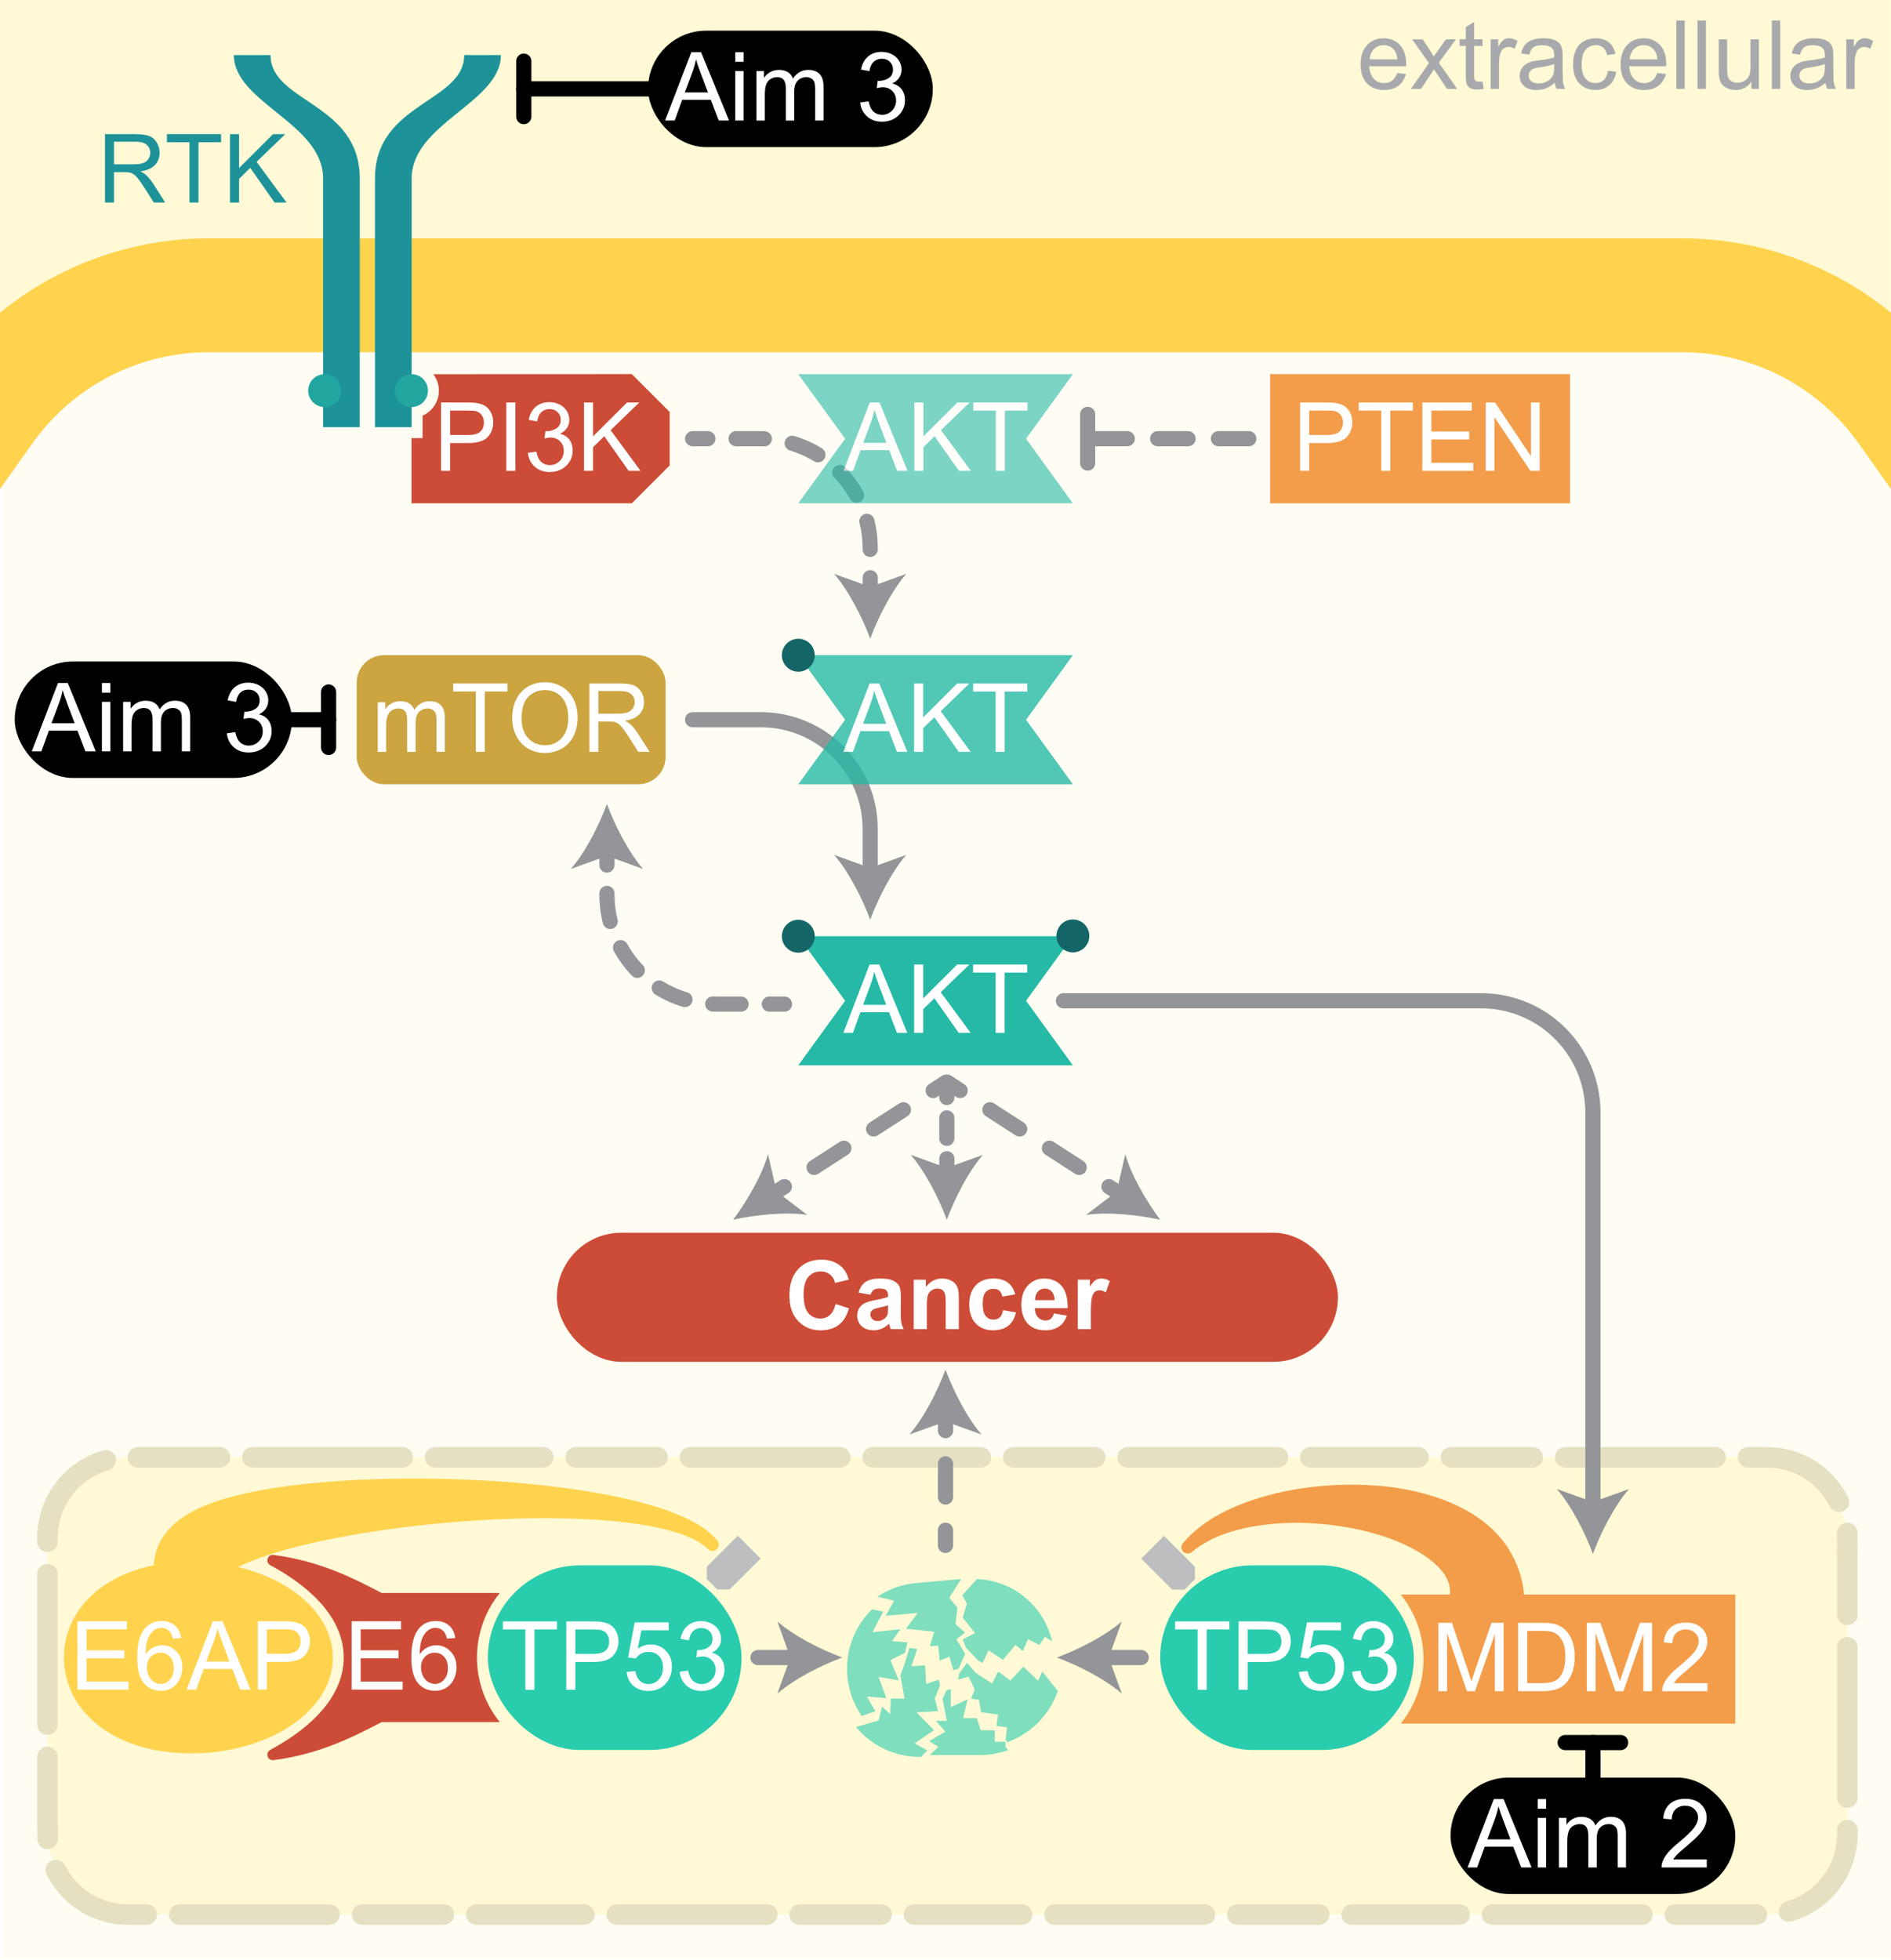 <?xml version="1.0" encoding="UTF-8"?>
<svg xmlns="http://www.w3.org/2000/svg" xmlns:xlink="http://www.w3.org/1999/xlink" id="Layer_1" width="2.2in" height="2.28in" viewBox="0 0 158.4 164.189">
  <defs>
    <filter id="outer-glow-1" x="62.681" y="50.672" width="8.4" height="8.4">
      <feOffset dx="0" dy="0"></feOffset>
      <feGaussianBlur result="blur" stdDeviation=".916"></feGaussianBlur>
      <feFlood flood-color="#fff" flood-opacity="1"></feFlood>
      <feComposite in2="blur" operator="in"></feComposite>
      <feComposite in="SourceGraphic"></feComposite>
    </filter>
    <filter id="outer-glow-2" x="62.681" y="74.192" width="8.4" height="8.4">
      <feOffset dx="0" dy="0"></feOffset>
      <feGaussianBlur result="blur-2" stdDeviation=".916"></feGaussianBlur>
      <feFlood flood-color="#fff" flood-opacity="1"></feFlood>
      <feComposite in2="blur-2" operator="in"></feComposite>
      <feComposite in="SourceGraphic"></feComposite>
    </filter>
    <filter id="outer-glow-3" x="85.721" y="74.192" width="8.4" height="8.4">
      <feOffset dx="0" dy="0"></feOffset>
      <feGaussianBlur result="blur-3" stdDeviation=".916"></feGaussianBlur>
      <feFlood flood-color="#fff" flood-opacity="1"></feFlood>
      <feComposite in2="blur-3" operator="in"></feComposite>
      <feComposite in="SourceGraphic"></feComposite>
    </filter>
  </defs>
  <path d="M0,32.86c4.33-5.123,10.712-8.124,17.484-8.124h123.432c6.772,0,13.154,3.001,17.484,8.124V0H0v32.86Z" fill="#fffad5"></path>
  <path d="M141.075,24.577H17.643c-6.772,0-13.154,3.001-17.484,8.124v131.329h158.4V32.701c-4.33-5.122-10.712-8.124-17.484-8.124Z" fill="#fffdf3"></path>
  <path d="M8.78,16.966v-5.727h2.539c.51,0,.898.051,1.164.154s.478.285.637.545.238.548.238.863c0,.406-.131.749-.395,1.027s-.669.456-1.219.531c.201.096.353.191.457.285.221.203.431.457.629.762l.996,1.559h-.953l-.758-1.191c-.221-.344-.404-.607-.547-.789s-.272-.31-.385-.383-.229-.123-.346-.152c-.086-.018-.227-.027-.422-.027h-.879v2.543h-.758ZM9.537,13.766h1.629c.346,0,.617-.036.812-.107s.344-.186.445-.344.152-.329.152-.514c0-.271-.098-.494-.295-.668s-.507-.262-.932-.262h-1.812v1.895Z" fill="#1d9399"></path>
  <path d="M15.858,16.966v-5.051h-1.887v-.676h4.539v.676h-1.895v5.051h-.758Z" fill="#1d9399"></path>
  <path d="M19.256,16.966v-5.727h.758v2.84l2.844-2.84h1.027l-2.402,2.32,2.508,3.406h-1l-2.039-2.898-.938.914v1.984h-.758Z" fill="#1d9399"></path>
  <rect x="29.873" y="54.885" width="25.874" height="10.815" rx="2.29" ry="2.29" fill="#cca440"></rect>
  <path d="M31.635,62.983v-4.148h.629v.582c.13-.203.303-.367.519-.49s.462-.185.738-.185c.307,0,.559.064.756.191s.335.306.416.535c.328-.484.755-.727,1.281-.727.412,0,.728.114.949.342s.332.579.332,1.053v2.848h-.699v-2.613c0-.281-.023-.484-.068-.607s-.128-.223-.248-.299-.26-.113-.422-.113c-.291,0-.534.097-.727.291s-.289.504-.289.932v2.41h-.703v-2.695c0-.312-.057-.547-.172-.703s-.302-.234-.562-.234c-.198,0-.381.052-.549.156s-.29.256-.365.457-.113.49-.113.867v2.152h-.703Z" fill="#fff"></path>
  <path d="M39.846,62.983v-5.051h-1.887v-.676h4.539v.676h-1.895v5.051h-.758Z" fill="#fff"></path>
  <path d="M42.9,60.194c0-.951.255-1.695.766-2.232s1.169-.807,1.977-.807c.529,0,1.005.127,1.43.379s.748.605.971,1.057.334.964.334,1.537c0,.581-.117,1.1-.352,1.559s-.566.805-.996,1.041-.893.353-1.391.353c-.539,0-1.021-.13-1.445-.391s-.746-.616-.965-1.066-.328-.927-.328-1.43ZM43.681,60.205c0,.69.185,1.234.557,1.631s.836.596,1.397.596c.57,0,1.04-.201,1.408-.602s.553-.97.553-1.707c0-.466-.079-.873-.236-1.221s-.388-.617-.691-.809-.644-.287-1.022-.287c-.537,0-.998.184-1.385.553s-.58.984-.58,1.846Z" fill="#fff"></path>
  <path d="M49.365,62.983v-5.727h2.539c.51,0,.898.051,1.164.154s.478.285.637.545.238.548.238.863c0,.406-.131.749-.395,1.027s-.669.456-1.219.531c.201.096.353.191.457.285.221.203.431.457.629.762l.996,1.559h-.953l-.758-1.191c-.221-.344-.404-.607-.547-.789s-.272-.31-.385-.383-.229-.123-.346-.152c-.086-.018-.227-.027-.422-.027h-.879v2.543h-.758ZM50.123,59.783h1.629c.346,0,.617-.036.812-.107s.344-.186.445-.344.152-.329.152-.514c0-.271-.098-.494-.295-.668s-.507-.262-.932-.262h-1.812v1.895Z" fill="#fff"></path>
  <path d="M171.832,51.627l-12.239-17.244c-4.295-6.052-11.256-9.647-18.677-9.647H17.484c-7.421,0-14.382,3.595-18.677,9.647l-12.239,17.244" fill="none" stroke="#ffd34e" stroke-miterlimit="10" stroke-width="9.543"></path>
  <path d="M117.048,6.11l.727.09c-.115.424-.327.754-.637.988s-.706.352-1.188.352c-.607,0-1.088-.187-1.443-.56s-.533-.898-.533-1.572c0-.698.18-1.24.539-1.625s.826-.578,1.398-.578c.555,0,1.008.189,1.359.566s.527.909.527,1.594c0,.042-.002.104-.004.188h-3.094c.026.456.155.805.387,1.047s.521.363.867.363c.258,0,.478-.068.66-.203s.327-.352.434-.648ZM114.74,4.973h2.316c-.031-.349-.12-.611-.266-.785-.224-.271-.514-.406-.871-.406-.323,0-.594.108-.815.324s-.342.505-.365.867Z" fill="#a7a9ac"></path>
  <path d="M118.189,7.446l1.516-2.156-1.402-1.992h.879l.637.973c.12.185.216.34.289.465.115-.172.22-.324.316-.457l.699-.981h.84l-1.434,1.953,1.543,2.195h-.863l-.852-1.289-.227-.348-1.09,1.637h-.852Z" fill="#a7a9ac"></path>
  <path d="M124.192,6.817l.102.621c-.197.042-.375.062-.531.062-.255,0-.453-.041-.594-.121s-.239-.187-.297-.318c-.057-.131-.086-.408-.086-.83v-2.387h-.515v-.547h.515v-1.027l.699-.422v1.449h.707v.547h-.707v2.426c0,.201.013.33.037.387.025.057.065.103.121.137.057.034.137.051.24.051.078,0,.182-.009.309-.027Z" fill="#a7a9ac"></path>
  <path d="M124.872,7.446V3.298h.633v.629c.162-.294.31-.488.447-.582s.287-.141.451-.141c.237,0,.478.076.723.227l-.242.652c-.172-.102-.344-.152-.516-.152-.153,0-.291.046-.414.139-.122.092-.209.221-.262.385-.078.25-.117.523-.117.82v2.172h-.703Z" fill="#a7a9ac"></path>
  <path d="M130.251,6.934c-.26.221-.511.377-.752.469-.24.091-.499.137-.775.137-.455,0-.806-.111-1.051-.334-.244-.223-.367-.507-.367-.854,0-.203.047-.389.139-.557.093-.168.214-.303.363-.404.15-.102.318-.178.506-.231.139-.037.347-.072.625-.105.568-.068.986-.148,1.254-.242.003-.096.004-.158.004-.184,0-.287-.066-.488-.199-.606-.18-.159-.446-.238-.801-.238-.33,0-.574.058-.732.174-.157.116-.273.321-.35.615l-.688-.094c.062-.294.166-.532.309-.713.144-.181.351-.32.621-.418.272-.098.585-.146.941-.146.354,0,.643.042.863.125.222.084.385.188.488.315.104.127.178.286.219.478.023.12.035.336.035.648v.938c0,.654.016,1.067.045,1.24.03.173.09.339.178.498h-.734c-.072-.146-.119-.316-.141-.512ZM130.192,5.364c-.255.104-.638.193-1.148.266-.289.042-.493.088-.613.141-.119.052-.212.128-.277.229-.065.1-.098.211-.098.334,0,.188.071.344.213.469.143.125.35.188.623.188.272,0,.512-.059.723-.178s.366-.281.465-.486c.076-.159.113-.393.113-.703v-.258Z" fill="#a7a9ac"></path>
  <path d="M134.7,5.926l.691.09c-.075.477-.269.85-.58,1.119-.31.27-.693.404-1.147.404-.567,0-1.023-.185-1.369-.557-.345-.371-.518-.903-.518-1.596,0-.448.074-.84.223-1.176s.375-.588.678-.756c.304-.168.634-.252.99-.252.451,0,.819.114,1.105.342.287.228.471.551.551.971l-.684.105c-.065-.279-.18-.488-.346-.629-.165-.141-.365-.211-.6-.211-.353,0-.642.127-.863.381-.221.254-.332.656-.332,1.205,0,.557.107.962.32,1.215.214.252.492.379.836.379.276,0,.507-.085.691-.254.185-.169.303-.43.352-.781Z" fill="#a7a9ac"></path>
  <path d="M138.833,6.11l.727.09c-.114.424-.327.754-.637.988s-.705.352-1.188.352c-.606,0-1.088-.187-1.443-.56s-.533-.898-.533-1.572c0-.698.18-1.24.539-1.625s.826-.578,1.398-.578c.555,0,1.008.189,1.359.566s.527.909.527,1.594c0,.042-.001.104-.004.188h-3.094c.026.456.155.805.387,1.047.232.242.521.363.867.363.258,0,.478-.068.66-.203.183-.135.327-.352.434-.648ZM136.524,4.973h2.316c-.031-.349-.12-.611-.266-.785-.225-.271-.514-.406-.871-.406-.322,0-.594.108-.815.324-.22.216-.342.505-.365.867Z" fill="#a7a9ac"></path>
  <path d="M140.427,7.446V1.72h.703v5.727h-.703Z" fill="#a7a9ac"></path>
  <path d="M142.204,7.446V1.72h.703v5.727h-.703Z" fill="#a7a9ac"></path>
  <path d="M146.716,7.446v-.609c-.323.469-.762.703-1.316.703-.245,0-.474-.047-.685-.141s-.37-.211-.473-.353-.175-.316-.217-.521c-.028-.138-.043-.357-.043-.656v-2.57h.703v2.301c0,.367.015.615.043.742.044.185.138.33.281.435s.32.158.531.158.409-.054.594-.162.315-.255.393-.441.115-.457.115-.81v-2.223h.703v4.148h-.629Z" fill="#a7a9ac"></path>
  <path d="M148.43,7.446V1.72h.703v5.727h-.703Z" fill="#a7a9ac"></path>
  <path d="M152.93,6.934c-.261.221-.511.377-.752.469s-.499.137-.775.137c-.456,0-.806-.111-1.051-.334s-.367-.507-.367-.854c0-.203.046-.389.139-.557s.214-.303.363-.404.318-.178.506-.231c.138-.037.347-.072.625-.105.567-.068.985-.148,1.254-.242.003-.096.004-.158.004-.184,0-.287-.066-.488-.199-.606-.18-.159-.446-.238-.801-.238-.331,0-.575.058-.732.174s-.274.321-.35.615l-.688-.094c.062-.294.165-.532.309-.713s.351-.32.621-.418.585-.146.941-.146c.354,0,.642.042.863.125s.384.188.488.315.177.286.219.478c.023.12.035.336.035.648v.938c0,.654.015,1.067.045,1.24s.089.339.178.498h-.734c-.073-.146-.12-.316-.141-.512ZM152.872,5.364c-.255.104-.638.193-1.148.266-.289.042-.493.088-.613.141s-.212.128-.277.229-.098.211-.098.334c0,.188.071.344.213.469s.35.188.623.188c.271,0,.512-.059.723-.178s.366-.281.465-.486c.075-.159.113-.393.113-.703v-.258Z" fill="#a7a9ac"></path>
  <path d="M154.665,7.446V3.298h.633v.629c.161-.294.31-.488.447-.582s.287-.141.451-.141c.237,0,.477.076.723.227l-.242.652c-.172-.102-.344-.152-.516-.152-.153,0-.292.046-.414.139s-.21.221-.262.385c-.078.25-.117.523-.117.82v2.172h-.703Z" fill="#a7a9ac"></path>
  <path d="M52.922,31.34l-16.637.007c.292.385.471.86.471,1.378,0,.93-.562,1.737-1.365,2.095v1.883h-.929v5.46h18.459l3.17-3.17v-4.483l-3.17-3.17Z" fill="#cc4c37"></path>
  <path d="M27.054,35.786V14.951c0-4.612-7.475-6.362-7.475-10.338h3.073c0,3.976,7.475,3.976,7.475,10.338v20.836h-3.073Z" fill="#1d9399"></path>
  <path d="M34.475,35.786s0-16.223,0-20.836c0-4.612,7.475-6.362,7.475-10.338h-3.073c0,3.976-7.475,3.976-7.475,10.338,0,4.612,0,20.836,0,20.836h3.073Z" fill="#1d9399"></path>
  <circle cx="27.183" cy="32.724" r="1.378" fill="#21a6a0"></circle>
  <circle cx="34.463" cy="32.724" r="1.378" fill="#21a6a0"></circle>
  <line x1="27.515" y1="62.616" x2="27.515" y2="57.97" fill="none" stroke="#000" stroke-linecap="round" stroke-linejoin="round" stroke-width="1.272"></line>
  <line x1="27.515" y1="60.293" x2="17.497" y2="60.293" fill="none" stroke="#000" stroke-linecap="round" stroke-linejoin="round" stroke-width="1.272"></line>
  <rect x="54.279" y="2.569" width="23.858" height="9.755" rx="4.878" ry="4.878"></rect>
  <path d="M55.707,10.097l2.199-5.727h.816l2.344,5.727h-.863l-.668-1.734h-2.394l-.629,1.734h-.805ZM57.36,7.746h1.941l-.598-1.586c-.182-.482-.318-.877-.406-1.188-.073.367-.176.732-.309,1.094l-.629,1.68Z" fill="#fff"></path>
  <path d="M61.586,5.179v-.809h.703v.809h-.703ZM61.586,10.097v-4.148h.703v4.148h-.703Z" fill="#fff"></path>
  <path d="M63.36,10.097v-4.148h.629v.582c.13-.203.303-.367.519-.49s.462-.185.738-.185c.307,0,.559.064.756.191s.335.306.416.535c.328-.484.755-.727,1.281-.727.412,0,.728.114.949.342s.332.579.332,1.053v2.848h-.699v-2.613c0-.281-.023-.484-.068-.607s-.128-.223-.248-.299-.26-.113-.422-.113c-.291,0-.534.097-.727.291s-.289.504-.289.932v2.41h-.703v-2.695c0-.312-.057-.547-.172-.703s-.302-.234-.562-.234c-.198,0-.381.052-.549.156s-.29.256-.365.457-.113.49-.113.867v2.152h-.703Z" fill="#fff"></path>
  <path d="M72.055,8.586l.703-.094c.081.398.218.685.412.861s.43.264.709.264c.331,0,.61-.115.838-.344s.342-.513.342-.852c0-.323-.105-.589-.316-.799s-.479-.315-.805-.315c-.133,0-.298.026-.496.078l.078-.617c.047.005.085.008.113.008.299,0,.569-.078.809-.234s.359-.397.359-.723c0-.258-.087-.471-.262-.641s-.4-.254-.676-.254c-.273,0-.501.086-.684.258s-.299.43-.352.773l-.703-.125c.086-.471.281-.836.586-1.096s.684-.389,1.137-.389c.312,0,.6.067.863.201s.464.317.604.549.209.478.209.738c0,.248-.066.473-.199.676s-.33.365-.59.484c.338.078.602.24.789.486s.281.554.281.924c0,.5-.182.924-.547,1.272s-.826.521-1.383.521c-.502,0-.92-.15-1.252-.449s-.521-.688-.568-1.164Z" fill="#fff"></path>
  <line x1="43.869" y1="5.123" x2="43.869" y2="9.77" fill="none" stroke="#000" stroke-linecap="round" stroke-linejoin="round" stroke-width="1.272"></line>
  <line x1="43.869" y1="7.446" x2="55.161" y2="7.446" fill="none" stroke="#000" stroke-linecap="round" stroke-linejoin="round" stroke-width="1.272"></line>
  <rect x="1.219" y="55.416" width="23.221" height="9.755" rx="4.878" ry="4.878"></rect>
  <path d="M2.647,62.943l2.199-5.727h.816l2.344,5.727h-.863l-.668-1.734h-2.394l-.629,1.734h-.805ZM4.3,60.592h1.941l-.598-1.586c-.182-.482-.318-.877-.406-1.188-.073.367-.176.732-.309,1.094l-.629,1.68Z" fill="#fff"></path>
  <path d="M8.526,58.025v-.809h.703v.809h-.703ZM8.526,62.943v-4.148h.703v4.148h-.703Z" fill="#fff"></path>
  <path d="M10.3,62.943v-4.148h.629v.582c.13-.203.303-.367.519-.49s.462-.185.738-.185c.307,0,.559.064.756.191s.335.306.416.535c.328-.484.755-.727,1.281-.727.412,0,.728.114.949.342s.332.579.332,1.053v2.848h-.699v-2.613c0-.281-.023-.484-.068-.607s-.128-.223-.248-.299-.26-.113-.422-.113c-.291,0-.534.097-.727.291s-.289.504-.289.932v2.41h-.703v-2.695c0-.312-.057-.547-.172-.703s-.302-.234-.562-.234c-.198,0-.381.052-.549.156s-.29.256-.365.457-.113.49-.113.867v2.152h-.703Z" fill="#fff"></path>
  <path d="M18.995,61.431l.703-.094c.081.398.218.685.412.861s.43.264.709.264c.331,0,.61-.115.838-.344s.342-.513.342-.852c0-.323-.105-.589-.316-.799s-.479-.315-.805-.315c-.133,0-.298.026-.496.078l.078-.617c.047.005.085.008.113.008.299,0,.569-.078.809-.234s.359-.397.359-.723c0-.258-.087-.471-.262-.641s-.4-.254-.676-.254c-.273,0-.501.086-.684.258s-.299.43-.352.773l-.703-.125c.086-.471.281-.836.586-1.096s.684-.389,1.137-.389c.312,0,.6.067.863.201s.464.317.604.549.209.478.209.738c0,.248-.066.473-.199.676s-.33.365-.59.484c.338.078.602.24.789.486s.281.554.281.924c0,.5-.182.924-.547,1.272s-.826.521-1.383.521c-.502,0-.92-.15-1.252-.449s-.521-.688-.568-1.164Z" fill="#fff"></path>
  <rect x="3.962" y="122.082" width="150.794" height="38.305" rx="6.726" ry="6.726" fill="#fffad5"></rect>
  <path d="M140.317,159.524h6.846c.479,0,.867.381.867.852v.022c0,.47-.388.852-.867.852h-6.846c-.479,0-.867-.381-.867-.852v-.022c0-.47.388-.852.867-.852Z" fill="#e5e0c1"></path>
  <path d="M113.232,159.524h9.038c.479,0,.867.381.867.852v.022c0,.47-.388.852-.867.852h-9.038c-.479,0-.867-.381-.867-.852v-.022c0-.47.388-.852.867-.852Z" fill="#e5e0c1"></path>
  <path d="M125.003,159.524h12.581c.479,0,.867.381.867.852v.022c0,.47-.388.852-.867.852h-12.581c-.479,0-.867-.381-.867-.852v-.022c0-.47.388-.852.867-.852Z" fill="#e5e0c1"></path>
  <path d="M103.653,159.524h6.846c.479,0,.867.381.867.852v.022c0,.47-.388.852-.867.852h-6.846c-.479,0-.867-.381-.867-.852v-.022c0-.47.388-.852.867-.852Z" fill="#e5e0c1"></path>
  <path d="M76.568,159.524h9.038c.479,0,.867.381.867.852v.022c0,.47-.388.852-.867.852h-9.038c-.479,0-.867-.381-.867-.852v-.022c0-.47.388-.852.867-.852Z" fill="#e5e0c1"></path>
  <path d="M88.339,159.524h12.581c.479,0,.867.381.867.852v.022c0,.47-.388.852-.867.852h-12.581c-.479,0-.867-.381-.867-.852v-.022c0-.47.388-.852.867-.852Z" fill="#e5e0c1"></path>
  <path d="M66.989,159.524h6.846c.479,0,.867.381.867.852v.022c0,.47-.388.852-.867.852h-6.846c-.479,0-.867-.381-.867-.852v-.022c0-.47.388-.852.867-.852Z" fill="#e5e0c1"></path>
  <path d="M39.904,159.524h9.038c.479,0,.867.381.867.852v.022c0,.47-.388.852-.867.852h-9.038c-.479,0-.867-.381-.867-.852v-.022c0-.47.388-.852.867-.852Z" fill="#e5e0c1"></path>
  <path d="M51.675,159.524h12.581c.479,0,.867.381.867.852v.022c0,.47-.388.852-.867.852h-12.581c-.479,0-.867-.381-.867-.852v-.022c0-.47.388-.852.867-.852Z" fill="#e5e0c1"></path>
  <path d="M30.325,159.524h6.846c.479,0,.867.381.867.852v.022c0,.47-.388.852-.867.852h-6.846c-.479,0-.867-.381-.867-.852v-.022c0-.47.388-.852.867-.852Z" fill="#e5e0c1"></path>
  <path d="M5.447,156.277c.586,1.171,1.572,2.153,2.77,2.694.595.276,1.234.451,1.887.523.612.048,1.441.023,2.174.03.479,0,.867.381.867.852v.022c0,.47-.388.852-.867.852-.773-.01-1.452.026-2.343-.038-.845-.09-1.676-.318-2.446-.676-1.55-.706-2.824-1.968-3.584-3.486-.256-.49-.017-1.039.425-1.18l.021-.007c.454-.146.906.056,1.098.415Z" fill="#e5e0c1"></path>
  <path d="M15.011,159.524h12.581c.479,0,.867.381.867.852v.022c0,.47-.388.852-.867.852h-12.581c-.479,0-.867-.381-.867-.852v-.022c0-.47.388-.852.867-.852Z" fill="#e5e0c1"></path>
  <path d="M4.825,147.196c.008,2.26-.018,4.613.018,6.797.006.408-.277.808-.751.907l-.021.004c-.446.096-.935-.263-.951-.814-.041-2.378-.011-4.591-.021-6.894,0-.479.381-.867.852-.867h.022c.47,0,.852.388.852.867Z" fill="#e5e0c1"></path>
  <path d="M9.083,123.173c-1.256.363-2.404,1.145-3.158,2.226-.771,1.086-1.15,2.346-1.1,3.75,0,.479-.381.867-.852.867h-.022c-.47,0-.852-.388-.852-.867-.067-1.609.425-3.396,1.423-4.755.977-1.393,2.456-2.411,4.088-2.88.531-.154,1.023.173,1.081.639l.003.021c.058.467-.223.883-.613.999Z" fill="#e5e0c1"></path>
  <path d="M4.825,131.882v12.581c0,.479-.381.867-.852.867h-.022c-.47,0-.852-.388-.852-.867v-12.581c0-.479.381-.867.852-.867h.022c.47,0,.852.388.852.867Z" fill="#e5e0c1"></path>
  <path d="M18.401,122.944h-6.846c-.479,0-.867-.381-.867-.852v-.022c0-.47.388-.852.867-.852h6.846c.479,0,.867.381.867.852v.022c0,.47-.388.852-.867.852Z" fill="#e5e0c1"></path>
  <path d="M45.486,122.944h-9.038c-.479,0-.867-.381-.867-.852v-.022c0-.47.388-.852.867-.852h9.038c.479,0,.867.381.867.852v.022c0,.47-.388.852-.867.852Z" fill="#e5e0c1"></path>
  <path d="M33.715,122.944h-12.581c-.479,0-.867-.381-.867-.852v-.022c0-.47.388-.852.867-.852h12.581c.479,0,.867.381.867.852v.022c0,.47-.388.852-.867.852Z" fill="#e5e0c1"></path>
  <path d="M55.065,122.944h-6.846c-.479,0-.867-.381-.867-.852v-.022c0-.47.388-.852.867-.852h6.846c.479,0,.867.381.867.852v.022c0,.47-.388.852-.867.852Z" fill="#e5e0c1"></path>
  <path d="M82.15,122.944h-9.038c-.479,0-.867-.381-.867-.852v-.022c0-.47.388-.852.867-.852h9.038c.479,0,.867.381.867.852v.022c0,.47-.388.852-.867.852Z" fill="#e5e0c1"></path>
  <path d="M70.379,122.944h-12.581c-.479,0-.867-.381-.867-.852v-.022c0-.47.388-.852.867-.852h12.581c.479,0,.867.381.867.852v.022c0,.47-.388.852-.867.852Z" fill="#e5e0c1"></path>
  <path d="M91.729,122.944h-6.846c-.479,0-.867-.381-.867-.852v-.022c0-.47.388-.852.867-.852h6.846c.479,0,.867.381.867.852v.022c0,.47-.388.852-.867.852Z" fill="#e5e0c1"></path>
  <path d="M118.814,122.944h-9.038c-.479,0-.867-.381-.867-.852v-.022c0-.47.388-.852.867-.852h9.038c.479,0,.867.381.867.852v.022c0,.47-.388.852-.867.852Z" fill="#e5e0c1"></path>
  <path d="M107.043,122.944h-12.581c-.479,0-.867-.381-.867-.852v-.022c0-.47.388-.852.867-.852h12.581c.479,0,.867.381.867.852v.022c0,.47-.388.852-.867.852Z" fill="#e5e0c1"></path>
  <path d="M128.393,122.944h-6.846c-.479,0-.867-.381-.867-.852v-.022c0-.47.388-.852.867-.852h6.846c.479,0,.867.381.867.852v.022c0,.47-.388.852-.867.852Z" fill="#e5e0c1"></path>
  <path d="M153.271,126.191c-.586-1.171-1.572-2.153-2.77-2.694-.595-.276-1.234-.451-1.887-.523-.612-.048-1.441-.023-2.174-.03-.479,0-.867-.381-.867-.852v-.022c0-.47.388-.852.867-.852.773.01,1.452-.026,2.343.038.845.09,1.676.318,2.446.676,1.55.706,2.824,1.968,3.584,3.486.256.49.017,1.039-.425,1.18l-.021.007c-.454.146-.906-.056-1.098-.415Z" fill="#e5e0c1"></path>
  <path d="M143.707,122.944h-12.581c-.479,0-.867-.381-.867-.852v-.022c0-.47.388-.852.867-.852h12.581c.479,0,.867.381.867.852v.022c0,.47-.388.852-.867.852Z" fill="#e5e0c1"></path>
  <path d="M153.893,135.272c-.008-2.26.018-4.613-.018-6.797-.006-.408.277-.808.751-.907l.021-.004c.446-.096.935.263.951.814.041,2.378.011,4.591.021,6.894,0,.479-.381.867-.852.867h-.022c-.47,0-.852-.388-.852-.867Z" fill="#e5e0c1"></path>
  <path d="M149.636,159.295c1.256-.363,2.404-1.145,3.158-2.226.771-1.086,1.15-2.346,1.1-3.75,0-.479.381-.867.852-.867h.022c.47,0,.852.388.852.867.067,1.609-.425,3.396-1.423,4.755-.977,1.393-2.456,2.411-4.088,2.88-.531.154-1.023-.173-1.081-.639l-.003-.021c-.058-.467.223-.883.613-.999Z" fill="#e5e0c1"></path>
  <path d="M153.893,150.586v-12.581c0-.479.381-.867.852-.867h.022c.47,0,.852.388.852.867v12.581c0,.479-.381.867-.852.867h-.022c-.47,0-.852-.388-.852-.867Z" fill="#e5e0c1"></path>
  <path d="M36.939,39.444v-5.727h2.16c.38,0,.67.018.871.055.281.047.517.136.707.268s.343.316.459.553.174.498.174.781c0,.487-.155.899-.465,1.236s-.87.506-1.68.506h-1.469v2.328h-.758ZM37.697,36.44h1.48c.49,0,.837-.091,1.043-.273s.309-.439.309-.769c0-.24-.06-.445-.182-.615s-.281-.283-.478-.338c-.127-.034-.363-.051-.707-.051h-1.465v2.047Z" fill="#fff"></path>
  <path d="M42.404,39.444v-5.727h.758v5.727h-.758Z" fill="#fff"></path>
  <path d="M44.217,37.932l.703-.094c.081.398.218.685.412.861s.43.264.709.264c.331,0,.61-.115.838-.344s.342-.513.342-.852c0-.323-.105-.589-.316-.799s-.479-.315-.805-.315c-.133,0-.298.026-.496.078l.078-.617c.047.005.085.008.113.008.299,0,.569-.078.809-.234s.359-.397.359-.723c0-.258-.087-.471-.262-.641s-.4-.254-.676-.254c-.273,0-.501.086-.684.258s-.299.43-.352.773l-.703-.125c.086-.471.281-.836.586-1.096s.684-.389,1.137-.389c.312,0,.6.067.863.201s.464.317.604.549.209.478.209.738c0,.248-.066.473-.199.676s-.33.365-.59.484c.338.078.602.24.789.486s.281.554.281.924c0,.5-.182.924-.547,1.272s-.826.521-1.383.521c-.502,0-.92-.15-1.252-.449s-.521-.688-.568-1.164Z" fill="#fff"></path>
  <path d="M48.916,39.444v-5.727h.758v2.84l2.844-2.84h1.027l-2.402,2.32,2.508,3.406h-1l-2.039-2.898-.938.914v1.984h-.758Z" fill="#fff"></path>
  <line x1="58.015" y1="36.751" x2="59.288" y2="36.751" fill="none" stroke="#939598" stroke-linecap="round" stroke-linejoin="round" stroke-width="1.272"></line>
  <path d="M61.656,36.751h2.074c5.06,0,9.161,4.102,9.161,9.161v1.302" fill="none" stroke="#939598" stroke-dasharray="2.368 2.368" stroke-linecap="round" stroke-linejoin="round" stroke-width="1.272"></path>
  <line x1="72.892" y1="48.399" x2="72.892" y2="49.671" fill="none" stroke="#939598" stroke-linecap="round" stroke-linejoin="round" stroke-width="1.272"></line>
  <path d="M72.892,53.511c-.67-1.807-1.814-4.048-3.026-5.438l3.026,1.094,3.025-1.094c-1.212,1.389-2.355,3.631-3.025,5.438Z" fill="#939598"></path>
  <g opacity=".6">
    <polygon points="89.872 31.347 66.867 31.347 70.79 36.755 66.867 42.162 89.872 42.162 85.949 36.755 89.872 31.347" fill="#25b9a6"></polygon>
    <path d="M70.656,39.444l2.199-5.727h.816l2.344,5.727h-.863l-.668-1.734h-2.394l-.629,1.734h-.805ZM72.309,37.093h1.941l-.598-1.586c-.182-.482-.318-.877-.406-1.188-.073.367-.176.732-.309,1.094l-.629,1.68Z" fill="#fff"></path>
    <path d="M76.59,39.444v-5.727h.758v2.84l2.844-2.84h1.027l-2.402,2.32,2.508,3.406h-1l-2.039-2.898-.938.914v1.984h-.758Z" fill="#fff"></path>
    <path d="M83.414,39.444v-5.051h-1.887v-.676h4.539v.676h-1.895v5.051h-.758Z" fill="#fff"></path>
  </g>
  <path d="M58.015,60.293h5.715c5.06,0,9.161,4.102,9.161,9.161v3.759" fill="none" stroke="#939598" stroke-linecap="round" stroke-linejoin="round" stroke-width="1.272"></path>
  <path d="M72.892,77.053c-.67-1.807-1.814-4.048-3.026-5.438l3.026,1.094,3.025-1.094c-1.212,1.389-2.355,3.631-3.025,5.438Z" fill="#939598"></path>
  <path d="M89.082,83.838h34.998c5.169,0,9.36,4.191,9.36,9.36v33.136" fill="none" stroke="#939598" stroke-linecap="round" stroke-linejoin="round" stroke-width="1.272"></path>
  <path d="M133.44,130.173c-.67-1.807-1.814-4.048-3.026-5.438l3.026,1.094,3.025-1.094c-1.212,1.389-2.355,3.631-3.025,5.438Z" fill="#939598"></path>
  <path d="M5.344,138.856c0,4.433,4.099,8.027,10.657,8.027s11.874-3.594,11.874-8.027c0-4.433-5.316-8.027-11.874-8.027s-10.657,3.594-10.657,8.027Z" fill="#ffd34e"></path>
  <path d="M6.478,141.546v-5.727h4.141v.676h-3.383v1.754h3.168v.672h-3.168v1.949h3.516v.676h-4.273Z" fill="#fff"></path>
  <path d="M15.162,137.221l-.699.055c-.062-.276-.151-.477-.266-.602-.19-.201-.424-.301-.703-.301-.224,0-.42.062-.59.188-.221.162-.396.397-.523.707s-.194.751-.199,1.324c.169-.258.377-.449.621-.574s.501-.188.769-.188c.469,0,.868.172,1.197.518s.494.791.494,1.338c0,.359-.078.693-.232,1.002s-.368.545-.639.709-.578.246-.922.246c-.586,0-1.064-.215-1.434-.646s-.555-1.141-.555-2.131c0-1.107.205-1.912.613-2.414.357-.438.837-.656,1.441-.656.451,0,.82.127,1.107.379s.46.602.518,1.047ZM12.291,139.69c0,.242.051.474.154.695s.247.39.432.506.379.174.582.174c.297,0,.552-.12.766-.359s.32-.565.32-.977c0-.396-.105-.708-.316-.935s-.477-.342-.797-.342c-.318,0-.587.114-.809.342s-.332.527-.332.896Z" fill="#fff"></path>
  <path d="M15.619,141.546l2.199-5.727h.816l2.344,5.727h-.863l-.668-1.734h-2.394l-.629,1.734h-.805ZM17.271,139.194h1.941l-.598-1.586c-.182-.482-.318-.877-.406-1.188-.073.367-.176.732-.309,1.094l-.629,1.68Z" fill="#fff"></path>
  <path d="M21.584,141.546v-5.727h2.16c.38,0,.67.018.871.055.281.047.517.136.707.268s.343.316.459.553.174.498.174.781c0,.487-.155.899-.465,1.236s-.87.506-1.68.506h-1.469v2.328h-.758ZM22.342,138.542h1.48c.49,0,.837-.091,1.043-.273s.309-.439.309-.769c0-.24-.06-.445-.182-.615s-.281-.283-.478-.338c-.127-.034-.363-.051-.707-.051h-1.465v2.047Z" fill="#fff"></path>
  <polygon points="60.083 133.158 59.201 132.277 59.201 131.246 61.797 128.65 63.709 130.562 61.113 133.158 60.083 133.158" fill="#bcbec0"></polygon>
  <path d="M59.287,129.758c-.578-.566-1.404-.954-2.251-1.25-.856-.294-1.754-.507-2.665-.675-1.825-.332-3.696-.492-5.57-.581-3.752-.162-7.528-.022-11.273.3-3.741.331-7.472.847-11.067,1.638-1.788.402-3.557.875-5.145,1.481-.788.299-1.533.649-2.065.999-.252.168-.452.35-.469.409-.006.022.024.02.122-.11.063-.102.212-.374.219-.666-.097,1.724-1.572,3.043-3.297,2.947-1.724-.097-3.043-1.572-2.947-3.297.066-.764.327-1.512.65-2.019.324-.551.677-.916,1.01-1.226.673-.603,1.283-.942,1.864-1.238,1.151-.556,2.204-.878,3.238-1.147,2.063-.524,4.049-.807,6.03-1.024,3.953-.408,7.855-.497,11.749-.401,3.892.107,7.771.403,11.623,1.01,1.924.313,3.843.697,5.733,1.267.944.288,1.881.623,2.792,1.058.901.443,1.814.971,2.52,1.836.184.226.151.558-.075.743-.21.172-.513.154-.703-.031l-.023-.023Z" fill="#ffd34e"></path>
  <path d="M22.626,146.593c2.474-1.324,6.157-3.934,6.157-7.737,0-3.803-3.683-6.413-6.157-7.737-.443-.237-.23-.919.269-.857,4.0.502,7.008,2.122,9.069,3.187h9.892c-1.192,1.482-1.91,3.362-1.91,5.408,0,2.046.718,3.925,1.91,5.408h-9.892c-2.062,1.064-5.07,2.685-9.069,3.187-.499.063-.712-.62-.269-.857Z" fill="#cc4c37"></path>
  <path d="M29.446,141.546v-5.727h4.141v.676h-3.383v1.754h3.168v.672h-3.168v1.949h3.516v.676h-4.273Z" fill="#fff"></path>
  <path d="M38.13,137.221l-.699.055c-.062-.276-.151-.477-.266-.602-.19-.201-.424-.301-.703-.301-.224,0-.42.062-.59.188-.221.162-.396.397-.523.707s-.194.751-.199,1.324c.169-.258.377-.449.621-.574s.501-.188.769-.188c.469,0,.868.172,1.197.518s.494.791.494,1.338c0,.359-.078.693-.232,1.002s-.368.545-.639.709-.578.246-.922.246c-.586,0-1.064-.215-1.434-.646s-.555-1.141-.555-2.131c0-1.107.205-1.912.613-2.414.357-.438.837-.656,1.441-.656.451,0,.82.127,1.107.379s.46.602.518,1.047ZM35.259,139.69c0,.242.051.474.154.695s.247.39.432.506.379.174.582.174c.297,0,.552-.12.766-.359s.32-.565.32-.977c0-.396-.105-.708-.316-.935s-.477-.342-.797-.342c-.318,0-.587.114-.809.342s-.332.527-.332.896Z" fill="#fff"></path>
  <line x1="65.712" y1="84.117" x2="64.44" y2="84.117" fill="none" stroke="#939598" stroke-linecap="round" stroke-linejoin="round" stroke-width="1.272"></line>
  <path d="M62.071,84.117h-2.074c-5.06,0-9.161-4.102-9.161-9.161v-1.302" fill="none" stroke="#939598" stroke-dasharray="2.368 2.368" stroke-linecap="round" stroke-linejoin="round" stroke-width="1.272"></path>
  <line x1="50.836" y1="72.469" x2="50.836" y2="71.197" fill="none" stroke="#939598" stroke-linecap="round" stroke-linejoin="round" stroke-width="1.272"></line>
  <path d="M50.836,67.357c.67,1.807,1.814,4.048,3.026,5.438l-3.026-1.094-3.025,1.094c1.212-1.389,2.355-3.631,3.025-5.438Z" fill="#939598"></path>
  <g opacity=".8">
    <polygon points="89.872 54.889 66.867 54.889 70.79 60.296 66.867 65.704 89.872 65.704 85.949 60.296 89.872 54.889" fill="#25b9a6"></polygon>
    <path d="M70.64,62.986l2.199-5.727h.816l2.344,5.727h-.863l-.668-1.734h-2.394l-.629,1.734h-.805ZM72.292,60.634h1.941l-.598-1.586c-.182-.482-.318-.877-.406-1.188-.073.367-.176.732-.309,1.094l-.629,1.68Z" fill="#fff"></path>
    <path d="M76.573,62.986v-5.727h.758v2.84l2.844-2.84h1.027l-2.402,2.32,2.508,3.406h-1l-2.039-2.898-.938.914v1.984h-.758Z" fill="#fff"></path>
    <path d="M83.398,62.986v-5.051h-1.887v-.676h4.539v.676h-1.895v5.051h-.758Z" fill="#fff"></path>
  </g>
  <circle cx="66.867" cy="54.889" r="1.378" fill="#146666" filter="url(#outer-glow-1)"></circle>
  <polygon points="89.872 78.43 66.867 78.43 70.79 83.838 66.867 89.246 89.872 89.246 85.949 83.838 89.872 78.43" fill="#25b9a6"></polygon>
  <path d="M70.64,86.528l2.199-5.727h.816l2.344,5.727h-.863l-.668-1.734h-2.394l-.629,1.734h-.805ZM72.292,84.176h1.941l-.598-1.586c-.182-.482-.318-.877-.406-1.188-.073.367-.176.732-.309,1.094l-.629,1.68Z" fill="#fff"></path>
  <path d="M76.573,86.528v-5.727h.758v2.84l2.844-2.84h1.027l-2.402,2.32,2.508,3.406h-1l-2.039-2.898-.938.914v1.984h-.758Z" fill="#fff"></path>
  <path d="M83.398,86.528v-5.051h-1.887v-.676h4.539v.676h-1.895v5.051h-.758Z" fill="#fff"></path>
  <circle cx="66.867" cy="78.43" r="1.378" fill="#146666" filter="url(#outer-glow-2)"></circle>
  <circle cx="89.872" cy="78.405" r="1.378" fill="#146666" filter="url(#outer-glow-3)"></circle>
  <line x1="79.234" y1="90.667" x2="78.165" y2="91.358" fill="none" stroke="#939598" stroke-linecap="round" stroke-linejoin="round" stroke-width="1.272"></line>
  <line x1="75.672" y1="92.968" x2="66.947" y2="98.603" fill="none" stroke="#939598" stroke-dasharray="2.968 2.968" stroke-linecap="round" stroke-linejoin="round" stroke-width="1.272"></line>
  <line x1="65.701" y1="99.408" x2="64.632" y2="100.099" fill="none" stroke="#939598" stroke-linecap="round" stroke-linejoin="round" stroke-width="1.272"></line>
  <path d="M61.407,102.182c1.154-1.543,2.416-3.72,2.926-5.492l.722,3.135,2.561,1.947c-1.825-.264-4.328-.008-6.209.409Z" fill="#939598"></path>
  <line x1="79.358" y1="90.667" x2="80.427" y2="91.358" fill="none" stroke="#939598" stroke-linecap="round" stroke-linejoin="round" stroke-width="1.272"></line>
  <line x1="82.92" y1="92.968" x2="91.645" y2="98.603" fill="none" stroke="#939598" stroke-dasharray="2.968 2.968" stroke-linecap="round" stroke-linejoin="round" stroke-width="1.272"></line>
  <line x1="92.892" y1="99.408" x2="93.961" y2="100.099" fill="none" stroke="#939598" stroke-linecap="round" stroke-linejoin="round" stroke-width="1.272"></line>
  <path d="M97.186,102.182c-1.881-.417-4.385-.672-6.21-.409l2.561-1.948.722-3.135c.51,1.772,1.772,3.949,2.927,5.491Z" fill="#939598"></path>
  <line x1="79.311" y1="90.667" x2="79.311" y2="91.939" fill="none" stroke="#939598" stroke-linecap="round" stroke-linejoin="round" stroke-width="1.272"></line>
  <line x1="79.311" y1="93.65" x2="79.311" y2="96.215" fill="none" stroke="#939598" stroke-dasharray="1.71 1.71" stroke-linecap="round" stroke-linejoin="round" stroke-width="1.272"></line>
  <line x1="79.311" y1="97.07" x2="79.311" y2="98.342" fill="none" stroke="#939598" stroke-linecap="round" stroke-linejoin="round" stroke-width="1.272"></line>
  <path d="M79.311,102.182c-.67-1.807-1.814-4.048-3.026-5.438l3.026,1.094,3.025-1.094c-1.212,1.389-2.355,3.631-3.025,5.438Z" fill="#939598"></path>
  <rect x="46.64" y="103.269" width="65.437" height="10.815" rx="5.407" ry="5.407" fill="#cc4c37"></rect>
  <path d="M69.989,109.243l1.121.355c-.172.625-.458,1.089-.857,1.393s-.907.455-1.522.455c-.76,0-1.385-.26-1.875-.779s-.734-1.23-.734-2.131c0-.953.246-1.693.738-2.221s1.139-.791,1.941-.791c.701,0,1.27.207,1.707.621.26.245.456.596.586,1.055l-1.145.273c-.068-.297-.209-.531-.424-.703s-.476-.258-.783-.258c-.424,0-.769.152-1.033.457s-.397.798-.397,1.48c0,.724.13,1.24.391,1.547s.599.461,1.016.461c.307,0,.572-.098.793-.293s.38-.502.477-.922Z" fill="#fff"></path>
  <path d="M72.914,108.466l-.996-.18c.112-.401.305-.698.578-.891s.68-.289,1.219-.289c.49,0,.854.058,1.094.174s.408.263.506.441.146.506.146.982l-.012,1.281c0,.365.018.633.053.807s.101.359.197.557h-1.086c-.029-.073-.064-.181-.105-.324-.018-.065-.031-.108-.039-.129-.188.182-.388.319-.602.41s-.441.137-.684.137c-.427,0-.764-.116-1.01-.348s-.369-.525-.369-.879c0-.234.056-.443.168-.627s.269-.324.471-.422.493-.183.873-.256c.513-.096.869-.186,1.066-.27v-.109c0-.211-.052-.361-.156-.451s-.301-.135-.59-.135c-.195,0-.348.039-.457.115s-.198.211-.266.404ZM74.383,109.357c-.141.047-.363.103-.668.168s-.504.129-.598.191c-.143.102-.215.231-.215.387,0,.154.057.287.172.398s.26.168.438.168c.198,0,.387-.065.566-.195.133-.099.22-.22.262-.363.029-.094.043-.272.043-.535v-.219Z" fill="#fff"></path>
  <path d="M80.317,111.349h-1.098v-2.117c0-.448-.023-.738-.07-.869s-.123-.234-.229-.307-.232-.109-.381-.109c-.19,0-.361.052-.512.156s-.254.242-.31.414-.084.49-.084.953v1.879h-1.098v-4.148h1.02v.609c.362-.469.818-.703,1.367-.703.242,0,.463.043.664.131s.352.199.455.334.174.289.215.461.06.418.06.738v2.578Z" fill="#fff"></path>
  <path d="M85.047,108.427l-1.082.195c-.037-.216-.119-.379-.248-.488s-.296-.164-.502-.164c-.273,0-.492.094-.654.283s-.244.504-.244.947c0,.492.083.84.248,1.043s.387.305.666.305c.208,0,.379-.059.512-.178s.227-.322.281-.611l1.078.184c-.112.495-.327.869-.644,1.121s-.744.379-1.277.379c-.607,0-1.09-.191-1.451-.574s-.541-.913-.541-1.59c0-.685.181-1.218.543-1.6s.852-.572,1.469-.572c.505,0,.907.109,1.205.326s.512.549.643.994Z" fill="#fff"></path>
  <path d="M88.281,110.029l1.094.184c-.141.401-.363.707-.666.916s-.683.315-1.139.315c-.721,0-1.255-.236-1.602-.707-.273-.377-.41-.854-.41-1.43,0-.688.18-1.226.539-1.615s.814-.584,1.363-.584c.617,0,1.104.204,1.461.611s.527,1.032.512,1.873h-2.75c.008.326.096.579.266.76s.38.272.633.272c.172,0,.316-.047.434-.141s.206-.245.266-.453ZM88.344,108.919c-.008-.318-.09-.559-.246-.725s-.346-.248-.57-.248c-.24,0-.438.087-.594.262s-.233.412-.231.711h1.641Z" fill="#fff"></path>
  <path d="M91.379,111.349h-1.098v-4.148h1.02v.59c.174-.279.332-.462.471-.551s.297-.133.475-.133c.25,0,.491.069.723.207l-.34.957c-.185-.12-.357-.18-.516-.18-.154,0-.284.043-.391.127s-.191.238-.252.459-.092.685-.092,1.391v1.281Z" fill="#fff"></path>
  <line x1="63.491" y1="138.856" x2="66.709" y2="138.856" fill="none" stroke="#939598" stroke-linecap="round" stroke-linejoin="round" stroke-width="1.272"></line>
  <path d="M70.548,138.856c-1.807.67-4.048,1.814-5.438,3.026l1.094-3.026-1.094-3.025c1.389,1.212,3.631,2.355,5.438,3.025Z" fill="#939598"></path>
  <line x1="79.2" y1="129.463" x2="79.2" y2="128.191" fill="none" stroke="#939598" stroke-linecap="round" stroke-linejoin="round" stroke-width="1.272"></line>
  <line x1="79.2" y1="125.41" x2="79.2" y2="121.24" fill="none" stroke="#939598" stroke-dasharray="2.781 2.781" stroke-linecap="round" stroke-linejoin="round" stroke-width="1.272"></line>
  <line x1="79.2" y1="119.849" x2="79.2" y2="118.577" fill="none" stroke="#939598" stroke-linecap="round" stroke-linejoin="round" stroke-width="1.272"></line>
  <path d="M79.2,114.737c.67,1.807,1.814,4.048,3.026,5.438l-3.026-1.094-3.025,1.094c1.212-1.389,2.355-3.631,3.025-5.438Z" fill="#939598"></path>
  <rect x="106.397" y="31.34" width="25.131" height="10.822" fill="#f39d4a"></rect>
  <path d="M108.911,39.444v-5.727h2.16c.38,0,.67.018.871.055.281.047.517.136.707.268s.343.316.459.553.174.498.174.781c0,.487-.155.899-.465,1.236s-.87.506-1.68.506h-1.469v2.328h-.758ZM109.669,36.44h1.48c.49,0,.837-.091,1.043-.273s.309-.439.309-.769c0-.24-.06-.445-.182-.615s-.281-.283-.478-.338c-.127-.034-.363-.051-.707-.051h-1.465v2.047Z" fill="#fff"></path>
  <path d="M115.704,39.444v-5.051h-1.887v-.676h4.539v.676h-1.895v5.051h-.758Z" fill="#fff"></path>
  <path d="M119.15,39.444v-5.727h4.14v.676h-3.382v1.754h3.167v.672h-3.167v1.949h3.515v.676h-4.273Z" fill="#fff"></path>
  <path d="M124.462,39.444v-5.727h.777l3.008,4.496v-4.496h.727v5.727h-.777l-3.008-4.5v4.5h-.727Z" fill="#fff"></path>
  <line x1="91.111" y1="34.715" x2="91.111" y2="38.794" fill="none" stroke="#939598" stroke-linecap="round" stroke-linejoin="round" stroke-width="1.272"></line>
  <line x1="104.611" y1="36.751" x2="91.111" y2="36.751" fill="none" stroke="#939598" stroke-dasharray="2.545 2.545" stroke-linecap="round" stroke-linejoin="round" stroke-width="1.272"></line>
  <line x1="135.763" y1="145.979" x2="131.117" y2="145.979" fill="none" stroke="#000" stroke-linecap="round" stroke-linejoin="round" stroke-width="1.272"></line>
  <line x1="133.44" y1="145.979" x2="133.44" y2="156.133" fill="none" stroke="#000" stroke-linecap="round" stroke-linejoin="round" stroke-width="1.272"></line>
  <rect x="121.511" y="148.913" width="23.858" height="9.755" rx="4.878" ry="4.878"></rect>
  <path d="M122.939,156.441l2.199-5.727h.816l2.344,5.727h-.863l-.668-1.734h-2.394l-.629,1.734h-.805ZM124.592,154.09h1.941l-.598-1.586c-.183-.482-.318-.877-.406-1.188-.073.367-.176.732-.309,1.094l-.629,1.68Z" fill="#fff"></path>
  <path d="M128.818,151.523v-.809h.703v.809h-.703ZM128.818,156.441v-4.148h.703v4.148h-.703Z" fill="#fff"></path>
  <path d="M130.592,156.441v-4.148h.629v.582c.13-.203.303-.367.519-.49.216-.123.462-.185.738-.185.307,0,.559.064.756.191.196.127.335.306.416.535.328-.484.755-.727,1.281-.727.411,0,.728.114.949.342.221.228.332.579.332,1.053v2.848h-.699v-2.613c0-.281-.023-.484-.068-.607-.046-.123-.129-.223-.248-.299-.12-.076-.261-.113-.422-.113-.292,0-.534.097-.727.291-.193.194-.289.504-.289.932v2.41h-.703v-2.695c0-.312-.058-.547-.172-.703-.115-.156-.303-.234-.562-.234-.198,0-.381.052-.549.156s-.29.256-.365.457c-.076.201-.113.49-.113.867v2.152h-.703Z" fill="#fff"></path>
  <path d="M142.978,155.765v.676h-3.785c-.006-.169.021-.332.082-.488.096-.258.25-.512.463-.762.212-.25.519-.539.92-.867.622-.51,1.043-.915,1.262-1.213s.328-.58.328-.846c0-.279-.1-.514-.299-.705s-.459-.287-.779-.287c-.339,0-.609.102-.812.305s-.307.484-.309.844l-.723-.074c.049-.539.235-.95.559-1.232.322-.283.756-.424,1.301-.424.549,0,.984.152,1.305.457s.48.682.48,1.133c0,.229-.047.455-.141.676s-.25.455-.467.699c-.218.245-.579.581-1.084,1.008-.422.354-.693.594-.812.721-.12.127-.219.253-.297.381h2.809Z" fill="#fff"></path>
  <polygon points="99.219 133.17 100.1 132.289 100.1 131.258 97.504 128.662 95.592 130.574 98.188 133.17 99.219 133.17" fill="#bcbec0"></polygon>
  <path d="M99.092,129.272c1.745-2.049,4.256-3.155,6.725-3.89,2.505-.725,5.109-1.03,7.749-1.006,2.641.044,5.337.402,8.053,1.551,1.344.598,2.733,1.392,3.918,2.725,1.19,1.299,2.053,3.224,2.146,5.144l.017.357c.084,1.742-1.26,3.222-3.002,3.307s-3.222-1.26-3.307-3.002c-.011-.22.005-.453.038-.662.09-.548.046-1.043-.29-1.67-.327-.62-1.01-1.262-1.826-1.813-1.664-1.11-3.854-1.875-6.096-2.298-2.253-.424-4.617-.571-6.936-.323-2.297.258-4.654.85-6.426,2.312l-.024.019c-.225.186-.558.154-.744-.071-.166-.201-.158-.488.005-.679Z" fill="#f39d4a"></path>
  <path d="M117.337,133.578c1.192,1.482,1.91,3.362,1.91,5.408s-.718,3.925-1.91,5.408h28.032v-10.815h-28.032Z" fill="#f39d4a"></path>
  <path d="M120.492,141.675v-5.727h1.141l1.356,4.055c.125.377.216.66.273.848.065-.208.166-.514.305-.918l1.371-3.984h1.02v5.727h-.731v-4.793l-1.664,4.793h-.684l-1.657-4.875v4.875h-.731Z" fill="#fff"></path>
  <path d="M127.18,141.675v-5.727h1.973c.445,0,.785.027,1.02.082.328.076.607.212.84.41.302.255.527.582.678.979.149.397.225.851.225,1.361,0,.435-.051.82-.152,1.156s-.232.614-.391.834c-.159.22-.333.393-.521.519-.19.127-.417.222-.684.287-.268.065-.574.098-.92.098h-2.066ZM127.937,140.999h1.223c.377,0,.674-.035.889-.105s.386-.169.514-.297c.18-.18.319-.421.42-.725.1-.303.15-.671.15-1.103,0-.599-.099-1.059-.295-1.381-.197-.322-.435-.537-.717-.646-.203-.078-.53-.117-.981-.117h-1.203v4.375Z" fill="#fff"></path>
  <path d="M132.933,141.675v-5.727h1.141l1.355,4.055c.125.377.216.66.273.848.065-.208.166-.514.305-.918l1.371-3.984h1.02v5.727h-.731v-4.793l-1.664,4.793h-.684l-1.656-4.875v4.875h-.731Z" fill="#fff"></path>
  <path d="M143.031,140.999v.676h-3.785c-.006-.169.021-.332.082-.488.096-.258.25-.512.463-.762.212-.25.519-.539.92-.867.622-.51,1.043-.915,1.262-1.213s.328-.58.328-.846c0-.279-.1-.514-.299-.705s-.459-.287-.779-.287c-.339,0-.609.102-.812.305s-.307.484-.309.844l-.723-.074c.049-.539.235-.95.559-1.232.322-.283.757-.424,1.301-.424.55,0,.984.152,1.305.457s.48.682.48,1.133c0,.229-.047.455-.141.676s-.249.455-.467.699-.579.581-1.084,1.008c-.422.354-.692.594-.812.721s-.219.253-.297.381h2.809Z" fill="#fff"></path>
  <rect x="97.189" y="131.135" width="21.25" height="15.465" rx="7.732" ry="7.732" fill="#29ccad"></rect>
  <path d="M100.328,141.558v-5.051h-1.887v-.676h4.539v.676h-1.895v5.051h-.758Z" fill="#fff"></path>
  <path d="M103.758,141.558v-5.727h2.16c.38,0,.67.018.871.055.281.047.517.136.707.268s.343.316.459.553.174.498.174.781c0,.487-.155.899-.465,1.236s-.87.506-1.68.506h-1.469v2.328h-.758ZM104.515,138.554h1.48c.49,0,.837-.091,1.043-.273s.309-.439.309-.769c0-.24-.06-.445-.182-.615s-.281-.283-.478-.338c-.127-.034-.363-.051-.707-.051h-1.465v2.047Z" fill="#fff"></path>
  <path d="M108.808,140.058l.738-.062c.055.359.182.629.381.81s.44.272.721.272c.338,0,.625-.127.859-.383s.352-.594.352-1.016c0-.401-.113-.717-.338-.949s-.52-.348-.885-.348c-.227,0-.431.051-.613.154s-.326.236-.43.4l-.66-.086.555-2.941h2.848v.672h-2.285l-.309,1.539c.344-.24.705-.359,1.082-.359.5,0,.922.173,1.266.519s.516.791.516,1.336c0,.518-.151.966-.453,1.344-.367.463-.869.695-1.504.695-.521,0-.946-.146-1.275-.438s-.518-.678-.565-1.16Z" fill="#fff"></path>
  <path d="M113.261,140.047l.703-.094c.081.398.218.685.412.861s.43.264.709.264c.331,0,.61-.115.838-.344s.342-.513.342-.852c0-.323-.105-.589-.316-.799s-.479-.315-.805-.315c-.133,0-.298.026-.496.078l.078-.617c.047.005.085.008.113.008.299,0,.569-.078.809-.234s.359-.397.359-.723c0-.258-.087-.471-.262-.641s-.4-.254-.676-.254c-.273,0-.501.086-.684.258s-.299.43-.352.773l-.703-.125c.086-.471.281-.836.586-1.096s.684-.389,1.137-.389c.312,0,.6.067.863.201s.464.317.604.549.209.478.209.738c0,.248-.066.473-.199.676s-.33.365-.59.484c.338.078.602.24.789.486s.281.554.281.924c0,.5-.182.924-.547,1.272s-.826.521-1.383.521c-.502,0-.92-.15-1.252-.449s-.521-.688-.568-1.164Z" fill="#fff"></path>
  <rect x="40.862" y="131.135" width="21.25" height="15.465" rx="7.732" ry="7.732" fill="#29ccad"></rect>
  <path d="M44.001,141.558v-5.051h-1.887v-.676h4.539v.676h-1.895v5.051h-.758Z" fill="#fff"></path>
  <path d="M47.431,141.558v-5.727h2.16c.38,0,.67.018.871.055.281.047.517.136.707.268s.343.316.459.553.174.498.174.781c0,.487-.155.899-.465,1.236s-.87.506-1.68.506h-1.469v2.328h-.758ZM48.188,138.554h1.48c.49,0,.837-.091,1.043-.273s.309-.439.309-.769c0-.24-.06-.445-.182-.615s-.281-.283-.478-.338c-.127-.034-.363-.051-.707-.051h-1.465v2.047Z" fill="#fff"></path>
  <path d="M52.481,140.058l.738-.062c.055.359.182.629.381.81s.44.272.721.272c.338,0,.625-.127.859-.383s.352-.594.352-1.016c0-.401-.113-.717-.338-.949s-.52-.348-.885-.348c-.227,0-.431.051-.613.154s-.326.236-.43.4l-.66-.086.555-2.941h2.848v.672h-2.285l-.309,1.539c.344-.24.705-.359,1.082-.359.5,0,.922.173,1.266.519s.516.791.516,1.336c0,.518-.151.966-.453,1.344-.367.463-.869.695-1.504.695-.521,0-.946-.146-1.275-.438s-.518-.678-.565-1.16Z" fill="#fff"></path>
  <path d="M56.934,140.047l.703-.094c.081.398.218.685.412.861s.43.264.709.264c.331,0,.61-.115.838-.344s.342-.513.342-.852c0-.323-.105-.589-.316-.799s-.479-.315-.805-.315c-.133,0-.298.026-.496.078l.078-.617c.047.005.085.008.113.008.299,0,.569-.078.809-.234s.359-.397.359-.723c0-.258-.087-.471-.262-.641s-.4-.254-.676-.254c-.273,0-.501.086-.684.258s-.299.43-.352.773l-.703-.125c.086-.471.281-.836.586-1.096s.684-.389,1.137-.389c.312,0,.6.067.863.201s.464.317.604.549.209.478.209.738c0,.248-.066.473-.199.676s-.33.365-.59.484c.338.078.602.24.789.486s.281.554.281.924c0,.5-.182.924-.547,1.272s-.826.521-1.383.521c-.502,0-.92-.15-1.252-.449s-.521-.688-.568-1.164Z" fill="#fff"></path>
  <g opacity=".6">
    <path d="M74.896,134.094l-.703,1.267,2.685-.239-.991,1.321,2.368.256-.368,1.216.707-.063.112,1.256.822-.316.337,1.126.443-.133.54-1.242-.738-1.221.732-.554-.809-.718.171-1.359-.685-.84.994-1.574-3.766.335c-1.21.108-2.319.52-3.261,1.153l1.411.326Z" fill="#29ccad"></path>
    <path d="M72.196,143.748l1.132-.389-.715-1.231,1.639.134-.665-1.783,1.696.289-.697-1.697,1.215-.602.219-.882-1.306-.109.716-.995-2.358.256.913-1.724-.94-.198c-1.472,1.443-2.296,3.518-2.056,5.727.13,1.197.556,2.29,1.198,3.215l.009-.011Z" fill="#29ccad"></path>
    <path d="M87.315,140.03l-.36.776-1.231-1.189-1.093,1.173-1.005-.757-.527.996-1.375-.891-.72-.849-.658.895-.071.528.851-.262.522,1.07-.303.785.65.088.199,1.05,1.408.19-.128.949.893.121-.137,1.016.138.232c1.96-.703,3.548-2.264,4.243-4.293l-1.294-1.628Z" fill="#29ccad"></path>
    <path d="M77.676,146.627l-1.068-.583,1.629-1.1-1.466-1.494,1.802-.106-.267-1.06.442-1.094-.13-.487-1.04.364-.091-1.552-1.141.067.484-1.442-.657-.088-.424,1.409-.33.898.349,1.944-1.151-.016-.057,1.305-.675-.629-.286,1.16-1.899.55c1.305,1.568,3.275,2.541,5.449,2.51l.528-.557Z" fill="#29ccad"></path>
    <path d="M84.229,146.347v-.439h-.901v-.957h-1.169l-.338-1.014h-1.146l.368-1.546-.015-.023-1.387.64v-1.504l-.337.069-.347.734.351,1.854h-.911l.785.9-1.349.799.77.481-.73.684h4.225c.824,0,1.611-.151,2.345-.413l-.213-.268Z" fill="#29ccad"></path>
    <path d="M86.121,137.315l.939.488.469-.676.605.365c-.644-2.782-3.017-4.953-6.015-5.19l-.286-.023-1.227,1.367.392.69-.358,1.185,1.034,1.284-1.034.538.269.683,1.015,1.071.39.217.489-1.064,1.208.809,1.058-1.268.607.525.444-1Z" fill="#29ccad"></path>
  </g>
  <line x1="95.592" y1="138.856" x2="92.374" y2="138.856" fill="none" stroke="#939598" stroke-linecap="round" stroke-linejoin="round" stroke-width="1.272"></line>
  <path d="M88.534,138.856c1.807-.67,4.048-1.814,5.438-3.026l-1.094,3.026,1.094,3.025c-1.389-1.212-3.631-2.355-5.438-3.025Z" fill="#939598"></path>
  <rect width="158.4" height="164.189" fill="none"></rect>
</svg>
